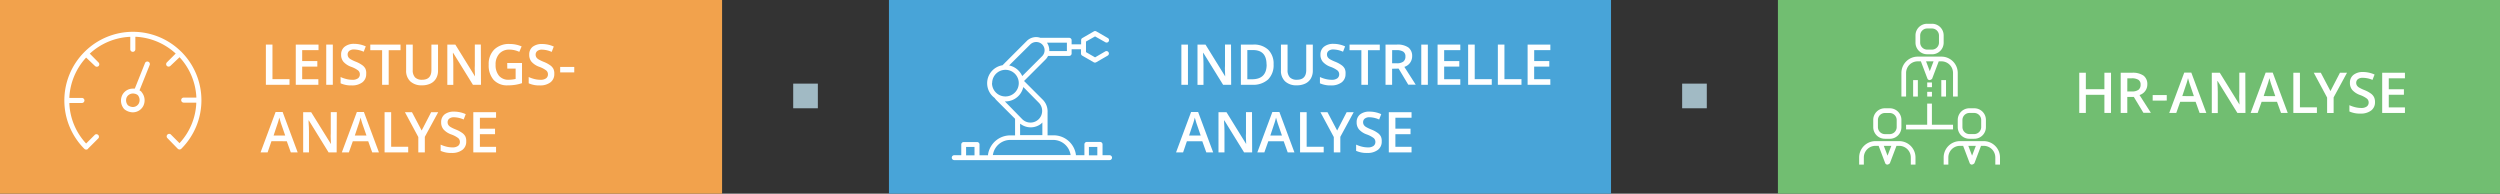 <svg xmlns="http://www.w3.org/2000/svg" viewBox="0 0 710 55"><rect x="0" y="0" width="710" height="55" fill="#333333" stroke="none"/><defs><style>.cls-1{fill:#f2a24c;}.cls-2{fill:#48a4d8;}.cls-3{fill:#71be71;}.cls-4{fill:#a1bac4;}.cls-5{fill:#fff;}</style></defs><title>Prozessbezogene BI-Loesungen</title><g id="Layer_3" data-name="Layer 3"><rect class="cls-1" width="205.07" height="55"/><rect class="cls-2" x="252.46" width="205.07" height="55"/><rect class="cls-3" x="504.93" width="205.07" height="55"/><rect class="cls-4" x="225.27" y="23.75" width="7" height="7"/><rect class="cls-4" x="477.73" y="23.75" width="7" height="7"/><path class="cls-5" d="M75.51,24.08V12.66h1.87v9.82h4.84v1.6Z"/><path class="cls-5" d="M90.42,24.08H84V12.66h6.46v1.58H85.82v3.11h4.3v1.56h-4.3V22.5h4.59Z"/><path class="cls-5" d="M92.65,24.08V12.66h1.87V24.08Z"/><path class="cls-5" d="M104,21a2.87,2.87,0,0,1-1.1,2.39,4.79,4.79,0,0,1-3,.87,7.25,7.25,0,0,1-3.17-.6V21.87a8.59,8.59,0,0,0,1.66.58,7,7,0,0,0,1.64.21,2.6,2.6,0,0,0,1.64-.42,1.38,1.38,0,0,0,.53-1.13,1.42,1.42,0,0,0-.48-1.09,7.29,7.29,0,0,0-2-1.05,5.28,5.28,0,0,1-2.2-1.45,3.06,3.06,0,0,1-.64-2,2.74,2.74,0,0,1,1-2.25,4.21,4.21,0,0,1,2.73-.82,8,8,0,0,1,3.27.72l-.59,1.52a7.14,7.14,0,0,0-2.72-.64,2.09,2.09,0,0,0-1.37.39,1.3,1.3,0,0,0-.47,1,1.47,1.47,0,0,0,.19.76,1.92,1.92,0,0,0,.62.6,10.39,10.39,0,0,0,1.55.74,8.48,8.48,0,0,1,1.84,1,2.88,2.88,0,0,1,.86,1A3.07,3.07,0,0,1,104,21Z"/><path class="cls-5" d="M110.39,24.08h-1.87V14.26h-3.36v-1.6h8.59v1.6h-3.36Z"/><path class="cls-5" d="M124.4,12.66v7.39a4.38,4.38,0,0,1-.54,2.21,3.62,3.62,0,0,1-1.57,1.46,5.45,5.45,0,0,1-2.46.51,4.6,4.6,0,0,1-3.3-1.12A4.07,4.07,0,0,1,115.34,20V12.66h1.88v7.23a2.89,2.89,0,0,0,.66,2.09,2.7,2.7,0,0,0,2,.67q2.64,0,2.64-2.77V12.66Z"/><path class="cls-5" d="M136.6,24.08h-2.29L128.69,15h-.06l0,.51q.11,1.45.11,2.66v5.94h-1.7V12.66h2.27l5.6,9.05h0q0-.18-.06-1.31t0-1.76v-6h1.71Z"/><path class="cls-5" d="M144.05,17.89h4.2v5.73a12.15,12.15,0,0,1-2,.48,14,14,0,0,1-2.05.14,5.15,5.15,0,0,1-4-1.54,6.18,6.18,0,0,1-1.41-4.33,5.77,5.77,0,0,1,1.59-4.32,6,6,0,0,1,4.37-1.56,8.51,8.51,0,0,1,3.39.69l-.66,1.55a6.6,6.6,0,0,0-2.78-.64,3.74,3.74,0,0,0-2.89,1.15,4.45,4.45,0,0,0-1.06,3.14,4.69,4.69,0,0,0,1,3.18,3.47,3.47,0,0,0,2.75,1.09,9,9,0,0,0,1.94-.23V19.49h-2.37Z"/><path class="cls-5" d="M157.42,21a2.87,2.87,0,0,1-1.1,2.39,4.79,4.79,0,0,1-3,.87,7.25,7.25,0,0,1-3.17-.6V21.87a8.59,8.59,0,0,0,1.66.58,7,7,0,0,0,1.64.21,2.6,2.6,0,0,0,1.64-.42,1.38,1.38,0,0,0,.53-1.13,1.42,1.42,0,0,0-.48-1.09,7.29,7.29,0,0,0-2-1.05,5.28,5.28,0,0,1-2.2-1.45,3.06,3.06,0,0,1-.64-2,2.74,2.74,0,0,1,1-2.25A4.21,4.21,0,0,1,154,12.5a8,8,0,0,1,3.27.72l-.59,1.52a7.14,7.14,0,0,0-2.72-.64,2.09,2.09,0,0,0-1.37.39,1.3,1.3,0,0,0-.47,1,1.47,1.47,0,0,0,.19.76,1.92,1.92,0,0,0,.62.6,10.39,10.39,0,0,0,1.55.74,8.48,8.48,0,0,1,1.84,1,2.88,2.88,0,0,1,.86,1A3.07,3.07,0,0,1,157.42,21Z"/><path class="cls-5" d="M159.09,20.57V19h4v1.56Z"/><path class="cls-5" d="M82.59,43.28l-1.14-3.17H77.09L76,43.28H74l4.27-11.47h2l4.27,11.47ZM81,38.5l-1.07-3.11q-.12-.31-.32-1t-.29-1a17.56,17.56,0,0,1-.62,2.1l-1,3Z"/><path class="cls-5" d="M95.61,43.28H93.32l-5.62-9.1h-.06l0,.51q.11,1.45.11,2.66v5.94H86.1V31.86h2.27L94,40.92h0q0-.18-.06-1.31t0-1.76v-6h1.71Z"/><path class="cls-5" d="M105.71,43.28l-1.14-3.17h-4.37l-1.12,3.17h-2l4.27-11.47h2l4.27,11.47Zm-1.63-4.78L103,35.39q-.12-.31-.32-1t-.29-1a17.56,17.56,0,0,1-.62,2.1l-1,3Z"/><path class="cls-5" d="M109.22,43.28V31.86h1.87v9.82h4.84v1.6Z"/><path class="cls-5" d="M119.75,37.07l2.7-5.21h2l-3.8,7v4.43H118.8V38.92L115,31.86h2Z"/><path class="cls-5" d="M132.41,40.18a2.87,2.87,0,0,1-1.1,2.39,4.79,4.79,0,0,1-3,.87,7.25,7.25,0,0,1-3.17-.6V41.07a8.59,8.59,0,0,0,1.66.58,7,7,0,0,0,1.64.21,2.6,2.6,0,0,0,1.64-.42,1.38,1.38,0,0,0,.53-1.13,1.42,1.42,0,0,0-.48-1.09,7.29,7.29,0,0,0-2-1.05,5.28,5.28,0,0,1-2.2-1.45,3.06,3.06,0,0,1-.64-2,2.74,2.74,0,0,1,1-2.25A4.21,4.21,0,0,1,129,31.7a8,8,0,0,1,3.27.72l-.59,1.52a7.14,7.14,0,0,0-2.72-.64,2.09,2.09,0,0,0-1.37.39,1.3,1.3,0,0,0-.47,1,1.47,1.47,0,0,0,.19.76,1.92,1.92,0,0,0,.62.6,10.39,10.39,0,0,0,1.55.74,8.48,8.48,0,0,1,1.84,1,2.88,2.88,0,0,1,.86,1A3.07,3.07,0,0,1,132.41,40.18Z"/><path class="cls-5" d="M140.88,43.28h-6.46V31.86h6.46v1.58h-4.59v3.11h4.3v1.56h-4.3V41.7h4.59Z"/><path class="cls-5" d="M335.51,24.08V12.66h1.87V24.08Z"/><path class="cls-5" d="M349.65,24.08h-2.29L341.74,15h-.06l0,.51q.11,1.45.11,2.66v5.94h-1.7V12.66h2.27l5.6,9.05h0q0-.18-.06-1.31t0-1.76v-6h1.71Z"/><path class="cls-5" d="M361.7,18.26a5.69,5.69,0,0,1-1.57,4.32,6.31,6.31,0,0,1-4.52,1.5h-3.2V12.66h3.53a5.84,5.84,0,0,1,4.24,1.47A5.49,5.49,0,0,1,361.7,18.26Zm-2,.06q0-4.1-3.84-4.1h-1.62v8.29h1.33Q359.73,22.51,359.73,18.32Z"/><path class="cls-5" d="M372.84,12.66v7.39a4.38,4.38,0,0,1-.54,2.21,3.62,3.62,0,0,1-1.57,1.46,5.45,5.45,0,0,1-2.46.51,4.6,4.6,0,0,1-3.3-1.12A4.07,4.07,0,0,1,363.79,20V12.66h1.88v7.23a2.89,2.89,0,0,0,.66,2.09,2.7,2.7,0,0,0,2,.67q2.64,0,2.64-2.77V12.66Z"/><path class="cls-5" d="M382.13,21a2.87,2.87,0,0,1-1.1,2.39,4.79,4.79,0,0,1-3,.87,7.25,7.25,0,0,1-3.17-.6V21.87a8.59,8.59,0,0,0,1.66.58,7,7,0,0,0,1.64.21,2.6,2.6,0,0,0,1.64-.42,1.38,1.38,0,0,0,.53-1.13,1.42,1.42,0,0,0-.48-1.09,7.29,7.29,0,0,0-2-1.05,5.28,5.28,0,0,1-2.2-1.45,3.06,3.06,0,0,1-.64-2,2.74,2.74,0,0,1,1-2.25,4.21,4.21,0,0,1,2.73-.82,8,8,0,0,1,3.27.72l-.59,1.52a7.14,7.14,0,0,0-2.72-.64,2.09,2.09,0,0,0-1.37.39,1.3,1.3,0,0,0-.47,1,1.47,1.47,0,0,0,.19.76,1.92,1.92,0,0,0,.62.6,10.39,10.39,0,0,0,1.55.74,8.48,8.48,0,0,1,1.84,1,2.88,2.88,0,0,1,.86,1A3.07,3.07,0,0,1,382.13,21Z"/><path class="cls-5" d="M388.5,24.08h-1.87V14.26h-3.36v-1.6h8.59v1.6H388.5Z"/><path class="cls-5" d="M395.36,19.52v4.56h-1.87V12.66h3.23a5.3,5.3,0,0,1,3.27.83,3,3,0,0,1,1.06,2.5,3.12,3.12,0,0,1-2.22,3l3.23,5.05h-2.12l-2.73-4.56Zm0-1.55h1.3a3,3,0,0,0,1.89-.48,1.76,1.76,0,0,0,.59-1.44,1.55,1.55,0,0,0-.63-1.39,3.47,3.47,0,0,0-1.91-.42h-1.23Z"/><path class="cls-5" d="M403.64,24.08V12.66h1.87V24.08Z"/><path class="cls-5" d="M414.73,24.08h-6.46V12.66h6.46v1.58h-4.59v3.11h4.3v1.56h-4.3V22.5h4.59Z"/><path class="cls-5" d="M416.95,24.08V12.66h1.87v9.82h4.84v1.6Z"/><path class="cls-5" d="M425.39,24.08V12.66h1.87v9.82h4.84v1.6Z"/><path class="cls-5" d="M440.3,24.08h-6.46V12.66h6.46v1.58h-4.59v3.11H440v1.56h-4.3V22.5h4.59Z"/><path class="cls-5" d="M342.59,43.28l-1.14-3.17h-4.37L336,43.28h-2l4.27-11.47h2l4.27,11.47ZM341,38.5l-1.07-3.11q-.12-.31-.32-1t-.29-1a17.56,17.56,0,0,1-.62,2.1l-1,3Z"/><path class="cls-5" d="M355.61,43.28h-2.29l-5.62-9.1h-.06l0,.51q.11,1.45.11,2.66v5.94h-1.7V31.86h2.27l5.6,9.05h0q0-.18-.06-1.31t0-1.76v-6h1.71Z"/><path class="cls-5" d="M365.71,43.28l-1.14-3.17h-4.37l-1.12,3.17h-2l4.27-11.47h2l4.27,11.47Zm-1.63-4.78L363,35.39q-.12-.31-.32-1t-.29-1a17.56,17.56,0,0,1-.62,2.1l-1,3Z"/><path class="cls-5" d="M369.22,43.28V31.86h1.87v9.82h4.84v1.6Z"/><path class="cls-5" d="M379.75,37.07l2.7-5.21h2l-3.8,7v4.43H378.8V38.92L375,31.86h2Z"/><path class="cls-5" d="M392.41,40.18a2.87,2.87,0,0,1-1.1,2.39,4.79,4.79,0,0,1-3,.87,7.25,7.25,0,0,1-3.17-.6V41.07a8.59,8.59,0,0,0,1.66.58,7,7,0,0,0,1.64.21,2.6,2.6,0,0,0,1.64-.42,1.38,1.38,0,0,0,.53-1.13,1.42,1.42,0,0,0-.48-1.09,7.29,7.29,0,0,0-2-1.05,5.28,5.28,0,0,1-2.2-1.45,3.06,3.06,0,0,1-.64-2,2.74,2.74,0,0,1,1-2.25A4.21,4.21,0,0,1,389,31.7a8,8,0,0,1,3.27.72l-.59,1.52a7.14,7.14,0,0,0-2.72-.64,2.09,2.09,0,0,0-1.37.39,1.3,1.3,0,0,0-.47,1,1.47,1.47,0,0,0,.19.76,1.92,1.92,0,0,0,.62.6,10.39,10.39,0,0,0,1.55.74,8.48,8.48,0,0,1,1.84,1,2.88,2.88,0,0,1,.86,1A3.07,3.07,0,0,1,392.41,40.18Z"/><path class="cls-5" d="M400.88,43.28h-6.46V31.86h6.46v1.58h-4.59v3.11h4.3v1.56h-4.3V41.7h4.59Z"/><path class="cls-5" d="M599.52,32.08h-1.87V26.93h-5.27v5.15h-1.87V20.66h1.87v4.67h5.27V20.66h1.88Z"/><path class="cls-5" d="M604.15,27.52v4.56h-1.87V20.66h3.23a5.3,5.3,0,0,1,3.27.83,3,3,0,0,1,1.06,2.5,3.12,3.12,0,0,1-2.22,3l3.23,5.05h-2.12L606,27.52Zm0-1.55h1.3a3,3,0,0,0,1.89-.48,1.76,1.76,0,0,0,.59-1.44,1.55,1.55,0,0,0-.63-1.39,3.47,3.47,0,0,0-1.91-.42h-1.23Z"/><path class="cls-5" d="M611.36,28.57V27h4v1.56Z"/><path class="cls-5" d="M624.69,32.08l-1.14-3.17h-4.37l-1.12,3.17h-2l4.27-11.47h2l4.27,11.47Zm-1.63-4.78L622,24.19q-.12-.31-.32-1t-.29-1a17.56,17.56,0,0,1-.62,2.1l-1,3Z"/><path class="cls-5" d="M637.71,32.08h-2.29L629.8,23h-.06l0,.51q.11,1.45.11,2.66v5.94h-1.7V20.66h2.27l5.6,9.05h0q0-.18-.06-1.31t0-1.76v-6h1.71Z"/><path class="cls-5" d="M647.81,32.08l-1.14-3.17H642.3l-1.12,3.17h-2l4.27-11.47h2l4.27,11.47Zm-1.63-4.78-1.07-3.11q-.12-.31-.32-1t-.29-1a17.56,17.56,0,0,1-.62,2.1l-1,3Z"/><path class="cls-5" d="M651.31,32.08V20.66h1.87v9.82H658v1.6Z"/><path class="cls-5" d="M661.85,25.87l2.7-5.21h2l-3.8,7v4.43H660.9V27.71l-3.79-7.05h2Z"/><path class="cls-5" d="M674.5,29a2.87,2.87,0,0,1-1.1,2.39,4.79,4.79,0,0,1-3,.87,7.25,7.25,0,0,1-3.17-.6V29.87a8.59,8.59,0,0,0,1.66.58,7,7,0,0,0,1.64.21,2.6,2.6,0,0,0,1.64-.42,1.38,1.38,0,0,0,.53-1.13,1.42,1.42,0,0,0-.48-1.09,7.29,7.29,0,0,0-2-1.05,5.28,5.28,0,0,1-2.2-1.45,3.06,3.06,0,0,1-.64-2,2.74,2.74,0,0,1,1-2.25,4.21,4.21,0,0,1,2.73-.82,8,8,0,0,1,3.27.72l-.59,1.52A7.14,7.14,0,0,0,671,22.1a2.09,2.09,0,0,0-1.37.39,1.3,1.3,0,0,0-.47,1,1.47,1.47,0,0,0,.19.76,1.92,1.92,0,0,0,.62.6,10.39,10.39,0,0,0,1.55.74,8.48,8.48,0,0,1,1.84,1,2.88,2.88,0,0,1,.86,1A3.07,3.07,0,0,1,674.5,29Z"/><path class="cls-5" d="M683,32.08h-6.46V20.66H683v1.58h-4.59v3.11h4.3v1.56h-4.3V30.5H683Z"/><path class="cls-5" d="M50.48,42.24a.73.73,0,0,0,.78.16.71.71,0,0,0,.24-.16,19.46,19.46,0,0,0,.09-27.44l0,0-.07-.08-.08-.06a19.44,19.44,0,0,0-27.36,0l-.1.09-.07.08a19.46,19.46,0,0,0,0,27.39l.07.07a.74.74,0,0,0,1,0l0-.05,3-3a.72.72,0,0,0-1-1l-2.52,2.52-.18-.2a17.79,17.79,0,0,1-4.58-11.05v-.26h3.56a.72.72,0,1,0,0-1.44H19.7v-.26a18.06,18.06,0,0,1,4.58-11l.18-.2L27,18.76a.74.74,0,0,0,1,0,.72.72,0,0,0,0-1L25.5,15.23l.2-.18a18.06,18.06,0,0,1,11-4.58H37V14a.72.72,0,1,0,1.44,0V10.45h.26a18.06,18.06,0,0,1,11,4.58l.2.18-2.51,2.51a.72.72,0,0,0,0,1,.74.74,0,0,0,1,0L51,16.25l.18.2a18.06,18.06,0,0,1,4.58,11v.26H52.18a.72.72,0,0,0,0,1.44h3.56v.26a17.79,17.79,0,0,1-4.58,11.05l-.18.2-2.52-2.52a.72.72,0,0,0-1,1Z"/><path class="cls-5" d="M41.15,18l-2.87,7.17-.19,0-.37,0a3.35,3.35,0,0,0-3,1.84,3.61,3.61,0,0,0,.42,3.81,1.35,1.35,0,0,0,.29.29,3.89,3.89,0,0,0,2.28.79,3.35,3.35,0,0,0,3-1.84,3.61,3.61,0,0,0-.42-3.81A1.33,1.33,0,0,0,40,25.9l-.2-.13-.17-.11.07-.19,2.78-6.94A.72.72,0,1,0,41.15,18ZM39.44,29.34a1.91,1.91,0,0,1-1.71,1.05,2.41,2.41,0,0,1-1.38-.48l-.06-.06A2.16,2.16,0,0,1,36,27.6a2,2,0,0,1,2.4-.94l.09,0a2.81,2.81,0,0,1,.61.33l.06.06A2.16,2.16,0,0,1,39.44,29.34Z"/><path class="cls-5" d="M277.45,40.34h-3.77A.69.69,0,0,0,273,41v3.08h-2a.69.69,0,0,0,0,1.39h44.12a.69.69,0,0,0,0-1.39h-2V41a.69.69,0,0,0-.69-.69h-3.77a.69.69,0,0,0-.69.69v3.08h-2.42l0-.21a6.38,6.38,0,0,0-6.28-5.44h-1.76V38.2c0-2.44,0-6.13,0-6.29A4.73,4.73,0,0,0,296,28.17L290.83,23l6.08-6.08a3.75,3.75,0,0,0,.67-.91l.07-.13h6a.69.69,0,0,0,.69-.69V14H307V15.2a.7.7,0,0,0,.35.6l3.27,1.89a.71.71,0,0,0,.69,0l3.27-1.89a.69.69,0,0,0-.69-1.2L311,16.29l-2.58-1.49v-3L311,10.34,313.93,12a.69.69,0,1,0,.69-1.2l-3.27-1.89a.69.69,0,0,0-.69,0l-3.27,1.89a.69.69,0,0,0-.35.6v1.19h-2.7V11.43a.69.69,0,0,0-.69-.69h-8.18a3.73,3.73,0,0,0-3.87.9l-6.91,6.91h-.08a5.17,5.17,0,0,0-2.17,9.24l.06.06a4.68,4.68,0,0,0,.54.65l5.24,5.24v4.71h-1.4a6.38,6.38,0,0,0-6.28,5.44l0,.21h-2.42V41A.69.69,0,0,0,277.45,40.34Zm-.69,3.77h-2.39V41.72h2.39Zm32.49-2.39h2.39v2.39h-2.39ZM303,12.12v2.39h-5v-.25a3.77,3.77,0,0,0-.45-1.77l-.2-.37Zm-10.38.48a2.43,2.43,0,0,1,3.35,0,2.37,2.37,0,0,1,0,3.35l-5.65,5.65-.16-.31A5.21,5.21,0,0,0,287,18.69l-.4-.12Zm-10.85,11a3.78,3.78,0,1,1,3.78,3.79A3.79,3.79,0,0,1,281.73,23.64Zm3.6,5.19.55,0a5.19,5.19,0,0,0,4.59-3.67l.12-.4L295,29.15a3.31,3.31,0,0,1-4.69,4.69Zm10.66,6v3.59h-6.32V35.13l.39.26a4.8,4.8,0,0,0,5.53-.21Zm-14,8.95a5,5,0,0,1,4.86-4h12.25a5,5,0,0,1,4.86,4l.06.3h-22.1Z"/><path class="cls-5" d="M541.33,20.75a3.3,3.3,0,0,1,3.33-3.33h.87l1.87,4.93a.67.67,0,0,0,.6.4,1.15,1.15,0,0,0,.73-.4l1.87-4.93h.73a3.3,3.3,0,0,1,3.33,3.33v6.67H556V20.75a4.64,4.64,0,0,0-4.67-4.67h-6.67A4.64,4.64,0,0,0,540,20.75v6.67h1.33Zm6.73-.53L547,17.42h2.13Zm0,0"/><rect class="cls-5" x="547.33" y="23.42" width="1.34" height="1.34"/><rect class="cls-5" x="547.33" y="26.08" width="1.34" height="1.34"/><path class="cls-5" d="M547.33,15.42h1.34A3.3,3.3,0,0,0,552,12.08v-2a3.3,3.3,0,0,0-3.33-3.33h-1.34A3.3,3.3,0,0,0,544,10.08v2a3.3,3.3,0,0,0,3.33,3.33Zm-2-5.33a2,2,0,0,1,2-2h1.34a2,2,0,0,1,2,2v2a2,2,0,0,1-2,2h-1.34a2,2,0,0,1-2-2Zm0,0"/><rect class="cls-5" x="543.33" y="22.75" width="1.34" height="4.67"/><rect class="cls-5" x="551.33" y="22.75" width="1.34" height="4.67"/><path class="cls-5" d="M539.33,40.08h-6.67A4.64,4.64,0,0,0,528,44.75v2h1.33v-2a3.3,3.3,0,0,1,3.33-3.33h.87l1.87,4.93a.68.68,0,0,0,.6.4,1.15,1.15,0,0,0,.73-.4l1.87-4.93h.74a3.3,3.3,0,0,1,3.33,3.33v2H544v-2a4.64,4.64,0,0,0-4.66-4.67Zm-3.27,4.13L535,41.42h2.14Zm0,0"/><path class="cls-5" d="M535.33,39.42h1.33A3.3,3.3,0,0,0,540,36.08v-2a3.3,3.3,0,0,0-3.33-3.33h-1.33A3.3,3.3,0,0,0,532,34.08v2a3.3,3.3,0,0,0,3.33,3.33Zm-2-5.33a2,2,0,0,1,2-2h1.33a2,2,0,0,1,2,2v2a2,2,0,0,1-2,2h-1.33a2,2,0,0,1-2-2Zm0,0"/><path class="cls-5" d="M563.33,40.08h-6.67A4.64,4.64,0,0,0,552,44.75v2h1.33v-2a3.3,3.3,0,0,1,3.33-3.33h.87l1.87,4.93a.67.67,0,0,0,.6.4,1.16,1.16,0,0,0,.74-.4l1.87-4.93h.73a3.3,3.3,0,0,1,3.33,3.33v2H568v-2a4.64,4.64,0,0,0-4.67-4.67Zm-3.26,4.13L559,41.42h2.14Zm0,0"/><path class="cls-5" d="M556,36.08a3.3,3.3,0,0,0,3.33,3.33h1.33A3.3,3.3,0,0,0,564,36.08v-2a3.3,3.3,0,0,0-3.33-3.33h-1.33A3.3,3.3,0,0,0,556,34.08Zm1.33-2a2,2,0,0,1,2-2h1.33a2,2,0,0,1,2,2v2a2,2,0,0,1-2,2h-1.33a2,2,0,0,1-2-2Zm0,0"/><path class="cls-5" d="M541.33,36.75h13.33V35.42h-6v-6h-1.34v6h-6Zm0,0"/></g></svg>